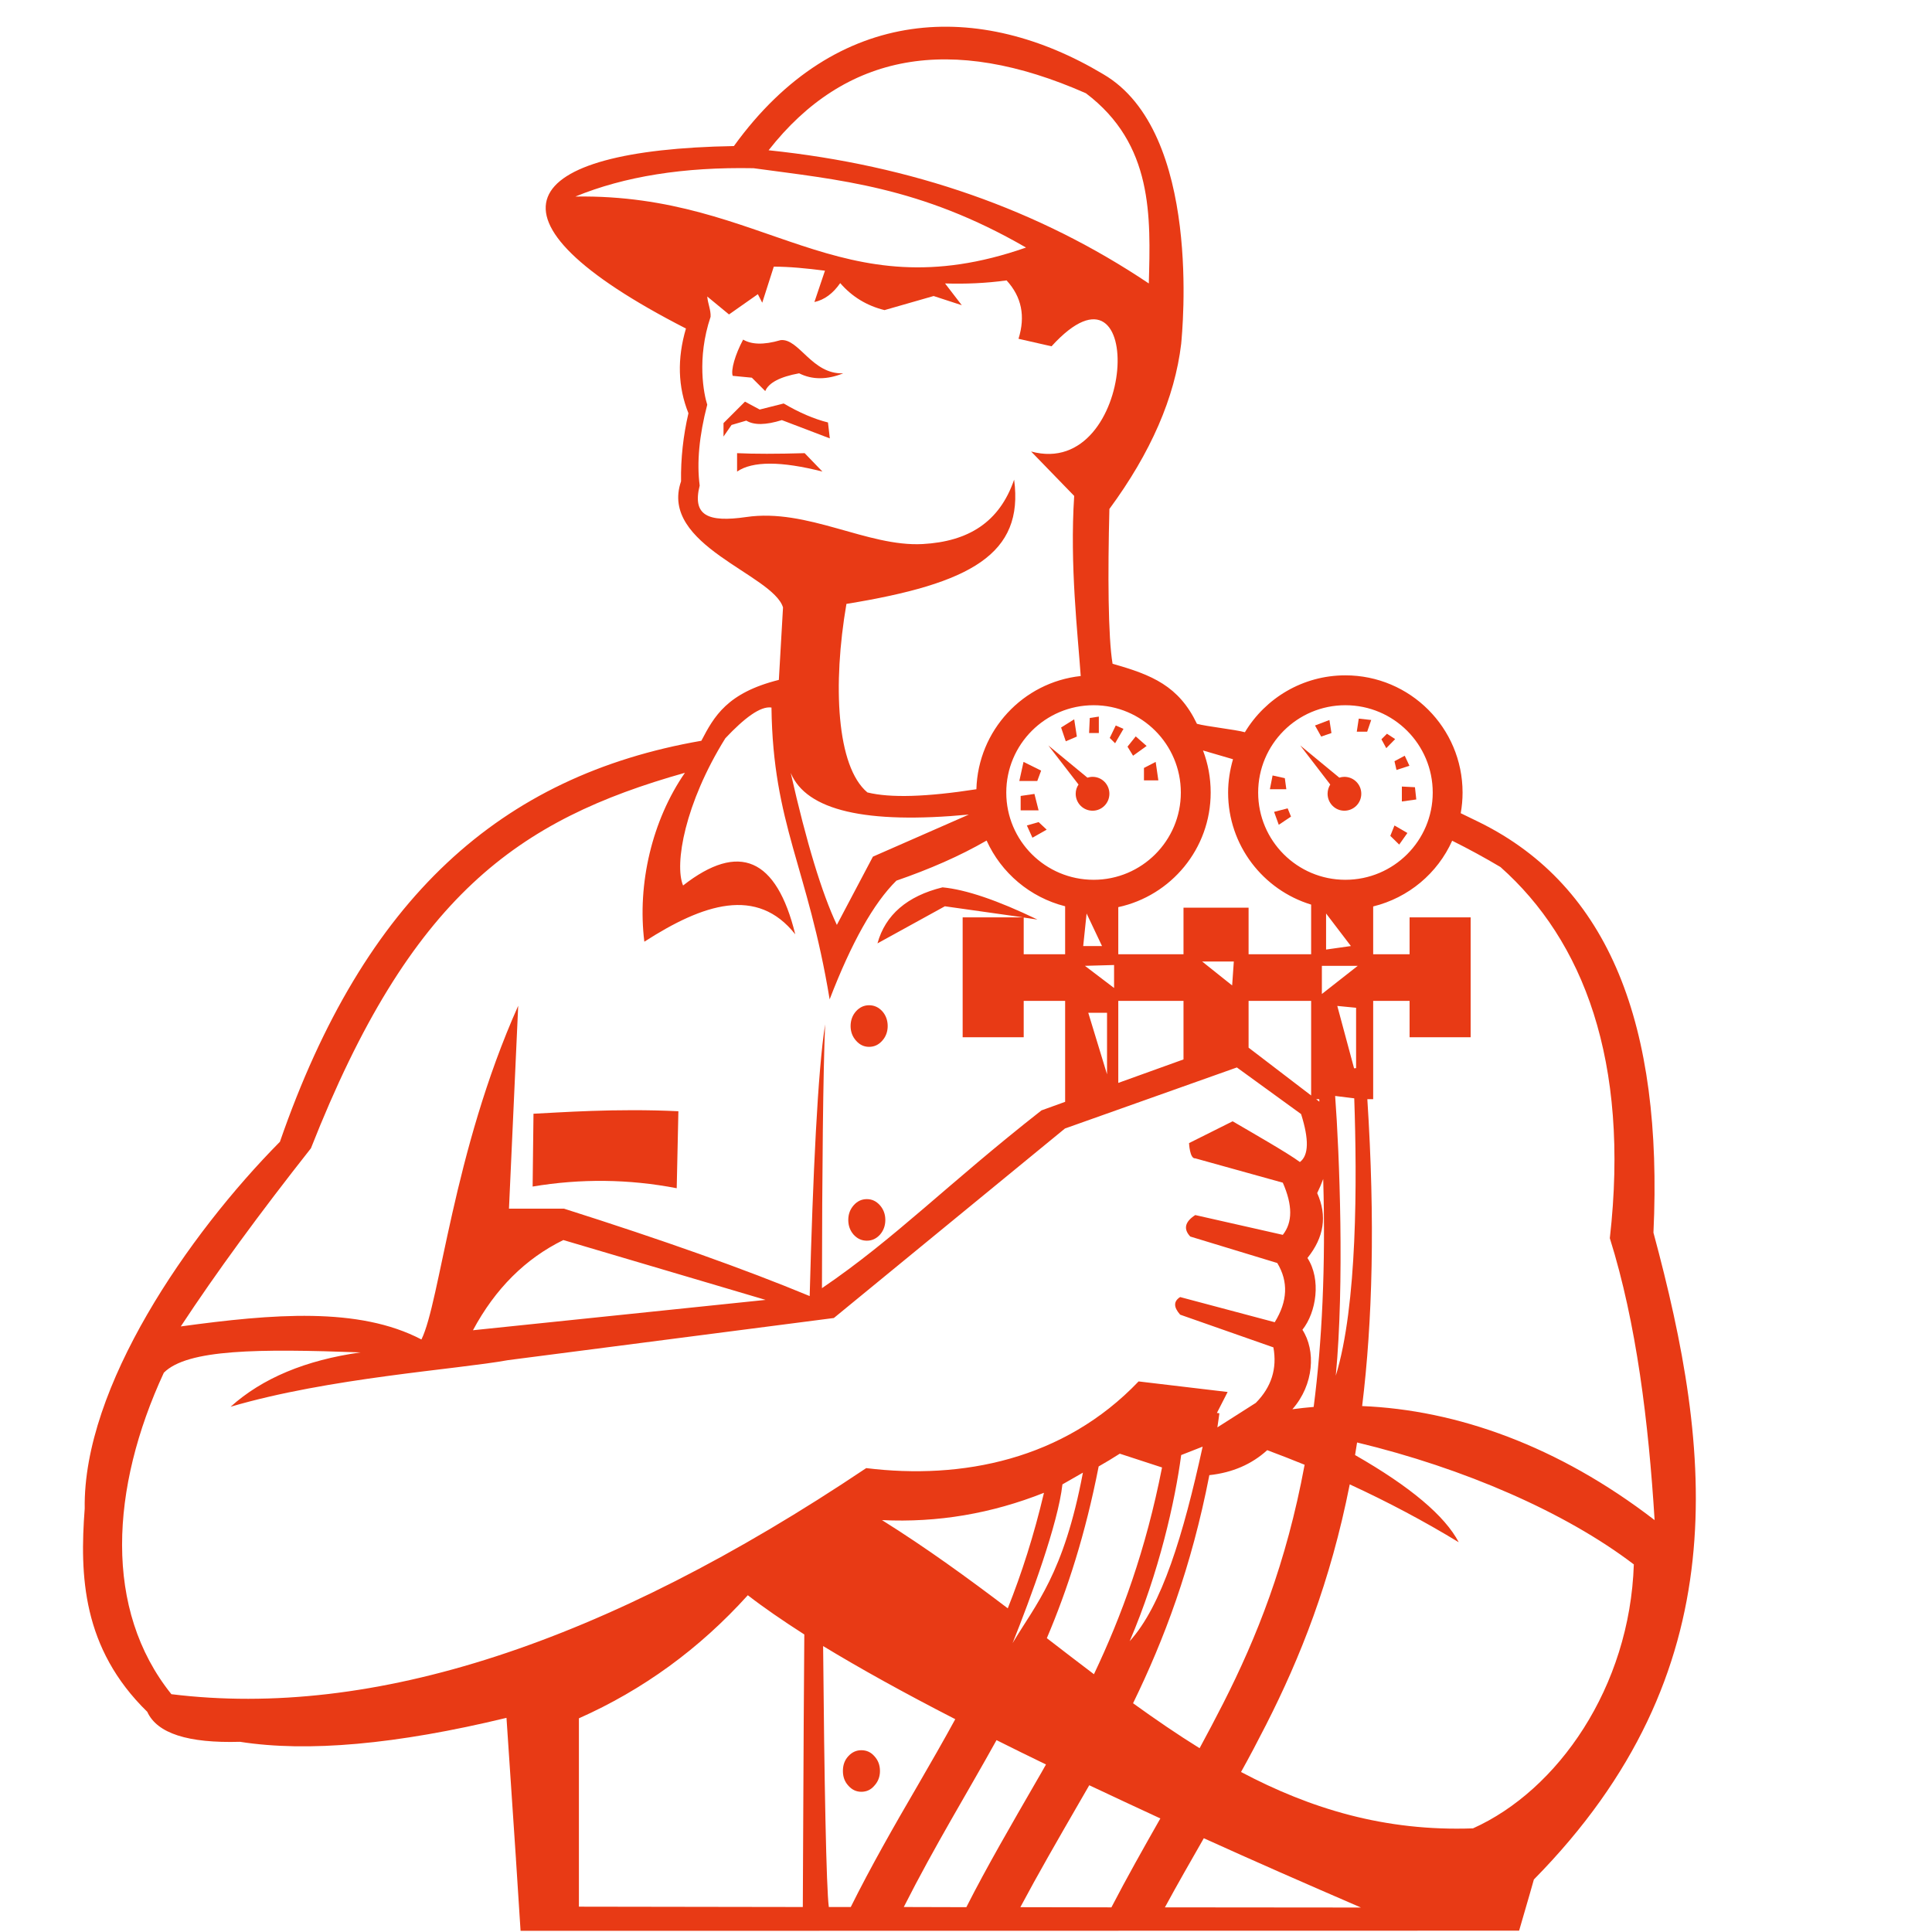 <svg xmlns="http://www.w3.org/2000/svg" xmlns:xlink="http://www.w3.org/1999/xlink" width="60" zoomAndPan="magnify" viewBox="0 0 45 45" height="60" preserveAspectRatio="xMidYMid meet" version="1.0"><defs><clipPath id="b9982e389a"><path d="M 1.855 0 L 40 0 L 40 45 L 1.855 45 Z M 1.855 0 " clip-rule="nonzero"/></clipPath></defs><path fill="#e83a15" d="M 18.184 7.922 C 17.77 8.043 17.496 8.02 17.309 7.91 C 17.121 8.262 17.02 8.621 17.066 8.754 L 17.512 8.797 L 17.824 9.109 C 17.902 8.918 18.164 8.777 18.613 8.695 C 18.918 8.848 19.262 8.848 19.641 8.695 C 18.914 8.727 18.613 7.879 18.184 7.922 Z M 18.184 7.922 " fill-opacity="1" fill-rule="evenodd"/><path fill="#e83a15" d="M 18.254 9.398 L 17.695 9.539 L 17.352 9.355 L 16.852 9.855 L 16.852 10.168 L 17.039 9.898 L 17.383 9.797 C 17.562 9.906 17.836 9.902 18.211 9.785 L 19.328 10.211 L 19.285 9.84 C 18.957 9.758 18.613 9.609 18.254 9.398 Z M 18.254 9.398 " fill-opacity="1" fill-rule="evenodd"/><path fill="#e83a15" d="M 17.168 10.555 L 17.168 10.984 C 17.527 10.738 18.191 10.738 19.156 10.984 L 18.742 10.555 C 18.094 10.574 17.566 10.574 17.168 10.555 Z M 17.168 10.555 " fill-opacity="1" fill-rule="evenodd"/><path fill="#e83a15" d="M 30.922 18.488 C 30.922 18.707 31.098 18.883 31.312 18.883 C 31.531 18.883 31.707 18.707 31.707 18.488 C 31.707 18.27 31.531 18.094 31.312 18.094 C 31.273 18.094 31.23 18.102 31.195 18.113 L 30.285 17.363 L 30.984 18.273 C 30.945 18.336 30.922 18.41 30.922 18.488 Z M 30.922 18.488 " fill-opacity="1" fill-rule="evenodd"/><path fill="#e83a15" d="M 25.328 18.113 L 24.418 17.363 L 25.121 18.273 C 25.078 18.336 25.055 18.41 25.055 18.488 C 25.055 18.707 25.23 18.883 25.449 18.883 C 25.664 18.883 25.84 18.707 25.84 18.488 C 25.84 18.27 25.664 18.094 25.449 18.094 C 25.406 18.094 25.367 18.102 25.328 18.113 Z M 25.328 18.113 " fill-opacity="1" fill-rule="evenodd"/><path fill="#e83a15" d="M 15.762 27.676 L 15.801 25.883 C 14.344 25.812 13.008 25.914 12.426 25.941 L 12.406 27.637 C 13.527 27.449 14.645 27.461 15.762 27.676 Z M 15.762 27.676 " fill-opacity="1" fill-rule="evenodd"/><path fill="#e83a15" d="M 20.676 23.898 C 20.676 24.031 20.633 24.145 20.551 24.238 C 20.465 24.336 20.363 24.383 20.242 24.383 C 20.125 24.383 20.023 24.336 19.938 24.238 C 19.855 24.145 19.812 24.031 19.812 23.898 C 19.812 23.766 19.855 23.648 19.938 23.555 C 20.023 23.461 20.125 23.414 20.242 23.414 C 20.363 23.414 20.465 23.461 20.551 23.555 C 20.633 23.648 20.676 23.766 20.676 23.898 Z M 20.676 23.898 " fill-opacity="1" fill-rule="nonzero"/><g clip-path="url(#b9982e389a)"><path fill="#e83a15" d="M 38.512 28.711 C 38.738 23.879 37.48 20.648 34.465 19.156 C 34.316 19.082 34.168 19.012 34.023 18.941 C 34.051 18.785 34.066 18.625 34.066 18.461 C 34.066 16.953 32.844 15.73 31.336 15.73 C 30.344 15.73 29.473 16.262 28.996 17.055 C 28.77 16.992 28.109 16.922 27.879 16.859 C 27.457 15.977 26.832 15.719 25.914 15.461 C 25.809 14.84 25.801 13.367 25.84 11.855 C 26.805 10.543 27.363 9.262 27.512 8.008 C 27.535 7.746 28.012 3.074 25.695 1.727 C 22.848 0.023 19.496 0.078 17.094 3.402 C 12.07 3.488 10.926 5.066 15.977 7.652 C 15.77 8.355 15.789 9.012 16.035 9.625 C 15.914 10.148 15.855 10.676 15.863 11.211 C 15.348 12.703 18 13.375 18.238 14.148 L 18.141 15.836 C 16.938 16.137 16.633 16.684 16.336 17.254 C 11.66 18.066 8.484 20.918 6.52 26.594 C 4.387 28.75 1.93 32.305 1.973 35.137 C 1.855 36.695 1.914 38.391 3.43 39.871 C 3.66 40.375 4.379 40.605 5.59 40.57 C 7.16 40.816 9.23 40.633 11.797 40.012 L 12.016 43.277 L 12.02 43.277 C 12.02 43.281 12.016 43.281 12.016 43.281 L 12.125 44.973 L 35.383 44.969 L 35.629 44.121 L 35.727 43.777 C 40.496 38.934 39.887 33.809 38.512 28.711 Z M 34.949 20.195 C 36.871 21.902 37.965 24.707 37.496 28.84 C 38.117 30.816 38.398 33.133 38.539 35.406 C 36.289 33.672 33.922 32.84 31.727 32.75 C 31.969 30.773 32.031 28.441 31.848 25.602 L 31.984 25.602 L 31.984 23.312 L 32.832 23.312 L 32.832 24.16 L 34.254 24.16 L 34.254 21.367 L 32.832 21.367 L 32.832 22.227 L 31.984 22.227 L 31.984 21.113 C 32.809 20.91 33.484 20.34 33.824 19.582 C 34.207 19.773 34.582 19.977 34.949 20.195 Z M 31.336 16.426 C 32.461 16.426 33.371 17.336 33.371 18.461 C 33.371 19.582 32.461 20.492 31.336 20.492 C 30.215 20.492 29.305 19.582 29.305 18.461 C 29.305 17.336 30.215 16.426 31.336 16.426 Z M 31.098 25.527 L 31.543 25.582 C 31.609 27.504 31.617 30.402 31.113 32.043 C 31.316 29.902 31.199 26.875 31.098 25.527 Z M 31.539 24.883 L 31.148 23.43 L 31.586 23.473 L 31.586 24.879 Z M 30.789 23.152 L 30.789 22.496 L 31.625 22.496 Z M 24.746 34.574 L 25.223 34.301 C 24.777 36.668 24.125 37.363 23.586 38.27 C 24.004 37.223 24.645 35.488 24.746 34.574 Z M 23.473 37.461 C 22.551 36.762 21.586 36.059 20.543 35.406 C 21.84 35.469 23.098 35.254 24.316 34.77 C 24.082 35.762 23.797 36.648 23.473 37.461 Z M 25.59 34.156 C 25.754 34.062 25.918 33.965 26.082 33.859 L 27.066 34.18 C 26.688 36.105 26.125 37.637 25.48 38.996 C 25.117 38.723 24.754 38.441 24.383 38.156 C 24.867 37.016 25.281 35.734 25.59 34.156 Z M 27.512 33.891 L 28.012 33.695 C 27.559 35.762 27.062 37.402 26.312 38.227 C 26.996 36.633 27.371 34.957 27.512 33.891 Z M 28.168 34.359 C 28.707 34.301 29.156 34.105 29.516 33.777 C 29.809 33.887 30.102 34 30.387 34.117 C 29.961 36.418 29.266 38.148 28.492 39.672 C 28.309 40.031 28.125 40.379 27.941 40.719 C 27.418 40.395 26.906 40.043 26.391 39.672 C 27.113 38.191 27.75 36.508 28.168 34.359 Z M 30.102 32.824 C 30.609 32.25 30.648 31.453 30.336 30.973 C 30.66 30.566 30.777 29.801 30.453 29.301 C 30.84 28.82 30.918 28.32 30.68 27.789 C 30.73 27.688 30.777 27.578 30.82 27.461 C 30.879 29.512 30.793 31.254 30.598 32.77 C 30.43 32.785 30.266 32.801 30.102 32.824 Z M 29.082 24.402 L 29.082 23.312 L 30.539 23.312 L 30.539 25.516 Z M 30.656 25.602 L 30.727 25.602 C 30.73 25.621 30.73 25.641 30.73 25.66 Z M 30.887 22.117 L 30.887 21.277 L 31.465 22.035 Z M 28.02 17.48 C 28.258 17.551 28.488 17.617 28.719 17.684 C 28.648 17.93 28.605 18.191 28.605 18.461 C 28.605 19.691 29.422 20.73 30.539 21.07 L 30.539 22.227 L 29.082 22.227 L 29.082 21.141 L 27.566 21.141 L 27.566 22.227 L 26.047 22.227 L 26.047 21.129 C 27.277 20.863 28.199 19.77 28.199 18.461 C 28.199 18.113 28.137 17.785 28.02 17.48 Z M 28.738 22.395 L 28.699 22.953 L 28 22.395 Z M 27.566 23.312 L 27.566 24.676 L 26.047 25.223 L 26.047 23.312 Z M 27.504 18.461 C 27.504 19.582 26.594 20.492 25.473 20.492 C 24.348 20.492 23.438 19.582 23.438 18.461 C 23.438 17.336 24.348 16.426 25.473 16.426 C 26.594 16.426 27.504 17.336 27.504 18.461 Z M 25.27 22.496 L 25.949 22.477 L 25.949 23.012 Z M 25.785 23.59 L 25.785 25.023 L 25.348 23.59 Z M 25.23 22.035 L 25.309 21.277 L 25.668 22.035 Z M 25.293 2.172 C 26.863 3.359 26.801 5.039 26.758 6.602 C 24.195 4.883 21.246 3.848 17.902 3.5 C 19.684 1.227 22.148 0.785 25.293 2.172 Z M 13.402 4.578 C 14.543 4.109 15.926 3.887 17.551 3.918 C 19.52 4.188 21.426 4.336 23.898 5.766 C 19.504 7.301 17.867 4.508 13.402 4.578 Z M 17.379 12.043 C 16.488 12.172 16.121 12.008 16.297 11.309 C 16.227 10.777 16.285 10.148 16.473 9.426 C 16.395 9.188 16.223 8.352 16.551 7.379 C 16.559 7.219 16.488 7.078 16.473 6.906 L 16.98 7.324 L 17.652 6.852 L 17.754 7.051 L 18.023 6.211 C 18.387 6.211 18.785 6.25 19.215 6.305 L 18.969 7.035 C 19.203 6.984 19.402 6.836 19.57 6.594 C 19.844 6.91 20.188 7.121 20.602 7.223 L 21.746 6.895 L 22.402 7.109 L 22.012 6.602 C 22.48 6.617 22.961 6.598 23.445 6.531 C 23.797 6.914 23.887 7.367 23.723 7.891 L 24.492 8.066 C 26.73 5.609 26.492 11.191 24.016 10.516 L 25.02 11.551 C 24.914 13.164 25.105 14.773 25.172 15.746 C 23.828 15.891 22.781 17.012 22.742 18.383 C 21.586 18.562 20.738 18.59 20.203 18.457 C 19.484 17.855 19.391 15.949 19.715 14.066 C 22.617 13.594 23.852 12.906 23.621 11.172 C 23.277 12.172 22.547 12.613 21.492 12.672 C 20.203 12.742 18.809 11.832 17.379 12.043 Z M 22.566 18.973 L 20.332 19.953 L 19.492 21.543 C 19.145 20.809 18.785 19.629 18.418 18.004 C 18.785 18.879 20.168 19.199 22.566 18.973 Z M 7.242 26.746 C 9.559 20.863 12.055 19.098 15.953 18 C 15.191 19.102 14.84 20.582 15.008 21.934 C 16.379 21.051 17.633 20.637 18.523 21.762 C 18.086 19.984 17.215 19.605 15.91 20.625 C 15.703 20.129 15.953 18.707 16.895 17.195 C 17.336 16.727 17.711 16.441 17.969 16.48 C 18.004 19.203 18.816 20.195 19.324 23.277 C 19.832 21.957 20.348 21.035 20.879 20.512 C 21.648 20.246 22.352 19.941 22.98 19.578 C 23.32 20.332 23.992 20.902 24.809 21.109 L 24.809 22.227 L 23.844 22.227 L 23.844 21.371 L 24.164 21.418 C 23.234 20.969 22.496 20.719 21.953 20.668 C 21.129 20.871 20.621 21.309 20.438 21.973 L 22.008 21.109 L 23.832 21.367 L 22.422 21.367 L 22.422 24.16 L 23.844 24.16 L 23.844 23.312 L 24.809 23.312 L 24.809 25.664 L 24.258 25.863 C 22.055 27.59 20.852 28.844 19.145 30.004 C 19.148 27.281 19.172 24.945 19.219 23.859 C 19.047 24.938 18.934 27.367 18.859 30.188 C 17.344 29.559 15.438 28.883 13.137 28.152 L 11.855 28.152 L 12.07 23.426 C 10.543 26.844 10.254 30.312 9.816 31.199 C 8.355 30.434 6.355 30.602 4.211 30.895 C 5.031 29.648 6.043 28.266 7.242 26.746 Z M 17.832 30.277 L 11.016 30.984 C 11.535 30.016 12.238 29.316 13.121 28.883 L 16.461 29.871 Z M 3.992 39.461 C 2.41 37.492 2.57 34.664 3.816 31.973 C 4.367 31.422 6.023 31.414 8.398 31.5 C 7.117 31.68 6.109 32.102 5.371 32.766 C 7.664 32.09 10.637 31.898 11.836 31.68 L 19.422 30.699 L 24.805 26.285 L 28.809 24.863 L 30.305 25.949 C 30.492 26.539 30.484 26.91 30.277 27.066 C 30.012 26.867 29.191 26.398 28.711 26.117 L 27.695 26.625 C 27.695 26.625 27.711 26.996 27.84 26.98 L 29.879 27.547 C 30.109 28.07 30.109 28.473 29.879 28.762 L 27.84 28.301 C 27.598 28.457 27.559 28.625 27.723 28.801 L 29.75 29.418 C 30.012 29.852 29.992 30.309 29.691 30.797 L 27.488 30.211 C 27.332 30.309 27.332 30.445 27.488 30.621 L 29.66 31.383 C 29.75 31.879 29.613 32.309 29.25 32.676 L 28.355 33.246 C 28.363 33.184 28.375 33.121 28.383 33.055 L 28.402 32.918 L 28.344 32.91 L 28.594 32.422 L 26.52 32.176 C 24.777 34.004 22.395 34.469 20.176 34.195 C 14.078 38.285 8.684 40.039 3.992 39.461 Z M 13.484 40.023 C 14.977 39.359 16.289 38.406 17.418 37.156 C 17.781 37.438 18.223 37.742 18.734 38.07 C 18.711 40.922 18.707 43.492 18.699 44.418 L 13.484 44.41 Z M 19.305 44.418 C 19.246 43.988 19.199 41.484 19.172 38.34 C 20.02 38.855 21.047 39.426 22.25 40.043 C 21.969 40.559 21.68 41.059 21.391 41.559 C 20.801 42.57 20.277 43.492 19.816 44.418 Z M 21.051 44.418 C 21.785 42.969 22.527 41.766 23.211 40.531 C 23.578 40.715 23.965 40.906 24.363 41.098 C 24.297 41.219 24.227 41.336 24.16 41.453 C 23.547 42.516 22.992 43.469 22.508 44.422 Z M 25.887 44.426 L 23.766 44.422 C 24.176 43.652 24.629 42.867 25.125 42.008 C 25.207 41.867 25.289 41.727 25.371 41.582 C 25.902 41.832 26.453 42.09 27.027 42.355 C 26.629 43.055 26.246 43.734 25.887 44.426 Z M 27.133 44.426 C 27.422 43.891 27.727 43.363 28.039 42.816 C 29.176 43.332 30.395 43.867 31.699 44.43 Z M 34.309 42.586 C 32.258 42.66 30.523 42.129 28.906 41.273 C 29.102 40.922 29.293 40.559 29.488 40.176 C 30.285 38.609 30.988 36.848 31.438 34.574 C 32.32 34.98 33.168 35.43 33.977 35.922 C 33.656 35.309 32.852 34.629 31.562 33.891 C 31.578 33.793 31.594 33.695 31.609 33.598 C 34.094 34.195 36.461 35.223 38.055 36.438 C 37.961 39.301 36.285 41.699 34.309 42.586 Z M 34.309 42.586 " fill-opacity="1" fill-rule="evenodd"/></g><path fill="#e83a15" d="M 20.621 28.414 C 20.621 28.551 20.578 28.664 20.496 28.758 C 20.41 28.852 20.309 28.898 20.191 28.898 C 20.07 28.898 19.969 28.852 19.883 28.758 C 19.801 28.664 19.758 28.551 19.758 28.414 C 19.758 28.281 19.801 28.168 19.883 28.074 C 19.969 27.977 20.07 27.93 20.191 27.93 C 20.309 27.93 20.41 27.977 20.496 28.074 C 20.578 28.168 20.621 28.281 20.621 28.414 Z M 20.621 28.414 " fill-opacity="1" fill-rule="nonzero"/><path fill="#e83a15" d="M 20.496 41.25 C 20.496 41.383 20.453 41.496 20.367 41.59 C 20.285 41.688 20.184 41.734 20.062 41.734 C 19.945 41.734 19.844 41.688 19.758 41.59 C 19.672 41.496 19.633 41.383 19.633 41.25 C 19.633 41.113 19.672 41 19.758 40.906 C 19.844 40.812 19.945 40.766 20.062 40.766 C 20.184 40.766 20.285 40.812 20.367 40.906 C 20.453 41 20.496 41.113 20.496 41.25 Z M 20.496 41.25 " fill-opacity="1" fill-rule="nonzero"/><path fill="#e83a15" d="M 24.25 17.949 L 23.84 17.746 L 23.742 18.191 L 24.16 18.191 Z M 24.25 17.949 " fill-opacity="1" fill-rule="evenodd"/><path fill="#e83a15" d="M 24.094 18.492 L 23.773 18.539 L 23.773 18.875 L 24.191 18.875 Z M 24.094 18.492 " fill-opacity="1" fill-rule="evenodd"/><path fill="#e83a15" d="M 23.918 19.227 L 24.047 19.512 L 24.379 19.324 L 24.191 19.148 Z M 23.918 19.227 " fill-opacity="1" fill-rule="evenodd"/><path fill="#e83a15" d="M 25.082 17.156 L 25.02 16.754 L 24.715 16.945 L 24.824 17.266 Z M 25.082 17.156 " fill-opacity="1" fill-rule="evenodd"/><path fill="#e83a15" d="M 25.367 17.074 L 25.594 17.074 L 25.594 16.691 L 25.383 16.723 Z M 25.367 17.074 " fill-opacity="1" fill-rule="evenodd"/><path fill="#e83a15" d="M 26.168 16.977 L 25.988 16.898 L 25.848 17.188 L 25.973 17.312 Z M 26.168 16.977 " fill-opacity="1" fill-rule="evenodd"/><path fill="#e83a15" d="M 26.707 17.375 L 26.453 17.152 L 26.262 17.391 L 26.391 17.602 Z M 26.707 17.375 " fill-opacity="1" fill-rule="evenodd"/><path fill="#e83a15" d="M 26.645 18.176 L 26.98 18.176 L 26.918 17.746 L 26.645 17.887 Z M 26.645 18.176 " fill-opacity="1" fill-rule="evenodd"/><path fill="#e83a15" d="M 29.926 18.125 L 29.641 18.062 L 29.578 18.383 L 29.961 18.383 Z M 29.926 18.125 " fill-opacity="1" fill-rule="evenodd"/><path fill="#e83a15" d="M 29.992 18.828 L 29.676 18.91 L 29.785 19.211 L 30.07 19.02 Z M 29.992 18.828 " fill-opacity="1" fill-rule="evenodd"/><path fill="#e83a15" d="M 31.938 16.77 L 31.648 16.738 L 31.602 17.043 L 31.844 17.043 Z M 31.938 16.77 " fill-opacity="1" fill-rule="evenodd"/><path fill="#e83a15" d="M 32.496 17.215 L 32.305 17.09 L 32.176 17.219 L 32.289 17.426 Z M 32.496 17.215 " fill-opacity="1" fill-rule="evenodd"/><path fill="#e83a15" d="M 32.527 17.934 L 32.828 17.836 L 32.719 17.602 L 32.48 17.73 Z M 32.527 17.934 " fill-opacity="1" fill-rule="evenodd"/><path fill="#e83a15" d="M 32.652 18.668 L 32.988 18.621 L 32.957 18.336 L 32.652 18.32 Z M 32.652 18.668 " fill-opacity="1" fill-rule="evenodd"/><path fill="#e83a15" d="M 31.012 17.074 L 30.965 16.77 L 30.629 16.898 L 30.773 17.156 Z M 31.012 17.074 " fill-opacity="1" fill-rule="evenodd"/><path fill="#e83a15" d="M 32.383 19.469 L 32.59 19.672 L 32.781 19.402 L 32.48 19.227 Z M 32.383 19.469 " fill-opacity="1" fill-rule="evenodd"/></svg>